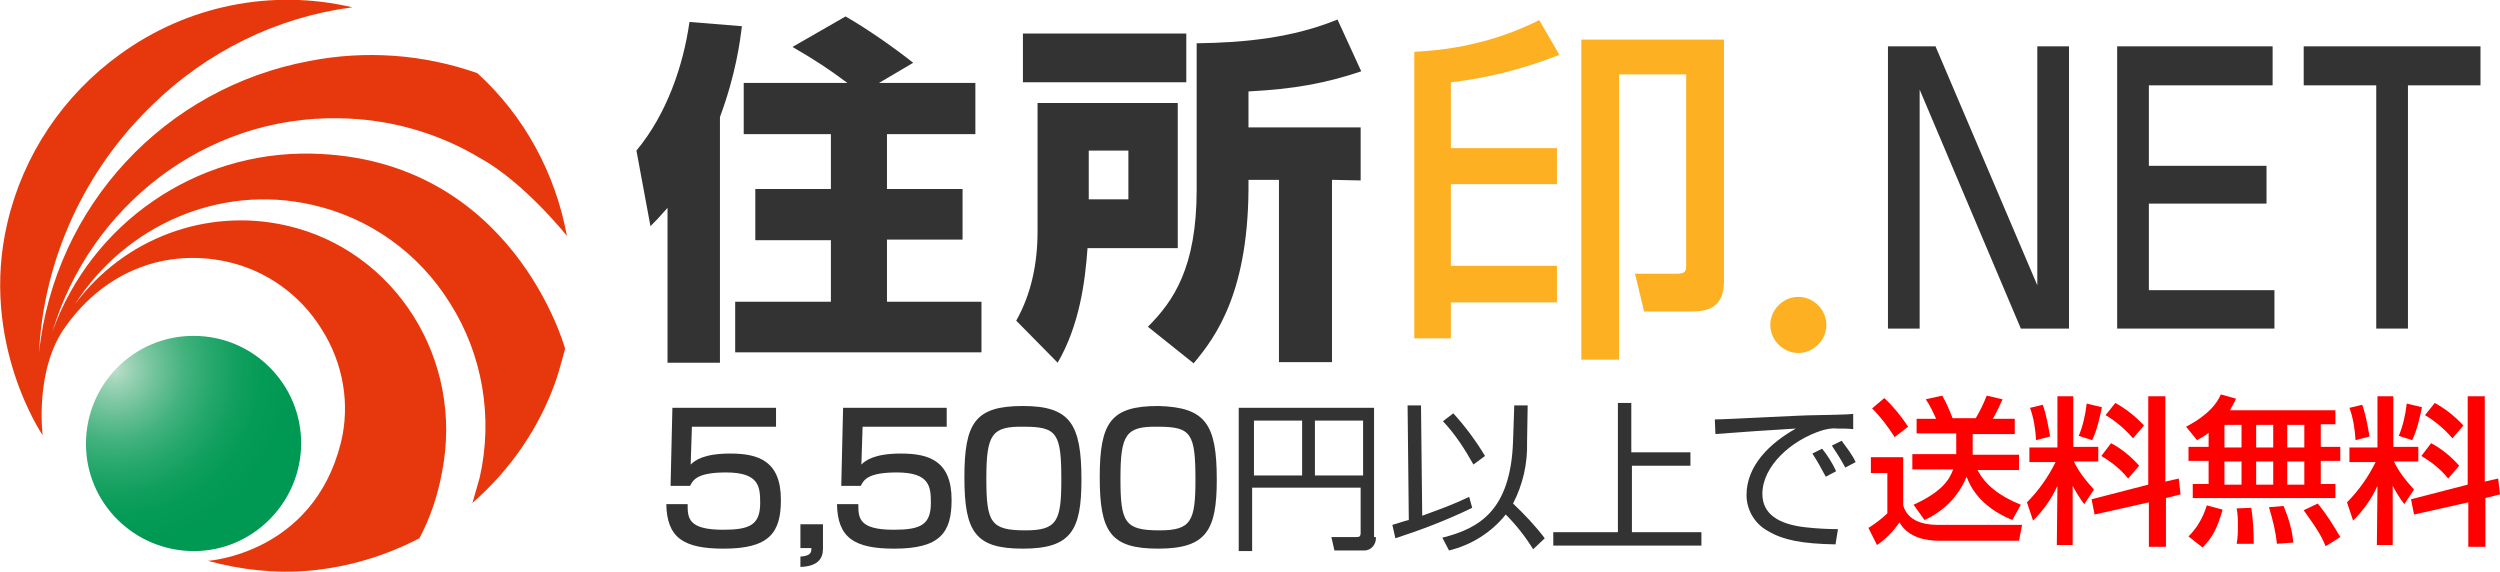 <?xml version="1.0" encoding="utf-8"?>
<!-- Generator: Adobe Illustrator 24.0.0, SVG Export Plug-In . SVG Version: 6.00 Build 0)  -->
<svg version="1.1" id="レイヤー_1" xmlns="http://www.w3.org/2000/svg" xmlns:xlink="http://www.w3.org/1999/xlink" x="0px"
	 y="0px" viewBox="0 0 410.1 93.8" style="enable-background:new 0 0 410.1 93.8;" xml:space="preserve">
<style type="text/css">
	.st0{fill:url(#SVGID_1_);}
	.st1{fill:#E7380D;}
	.st2{fill:#333333;}
	.st3{fill:#FF0000;}
	.st4{fill:#FDB022;}
</style>
<title>logo-sp</title>
<radialGradient id="SVGID_1_" cx="18.784" cy="-2991.165" r="40.66" gradientTransform="matrix(1 0 0 -1 0 -2930.6)" gradientUnits="userSpaceOnUse">
	<stop  offset="0" style="stop-color:#BDDFCB"/>
	<stop  offset="8.000000e-02" style="stop-color:#95D0B2"/>
	<stop  offset="0.19" style="stop-color:#68BF95"/>
	<stop  offset="0.29" style="stop-color:#42B27D"/>
	<stop  offset="0.4" style="stop-color:#25A76B"/>
	<stop  offset="0.5" style="stop-color:#119F5E"/>
	<stop  offset="0.6" style="stop-color:#049B56"/>
	<stop  offset="0.7" style="stop-color:#009953"/>
</radialGradient>
<path class="st0" d="M31.7,55.1c-9.8,0-17.6,8-17.6,17.7c0,9.8,8,17.6,17.7,17.6s17.6-8,17.6-17.7s-7.9-17.6-17.6-17.6H31.7z"/>
<path class="st1" d="M51.1,25.2C32.1,24.8,15,36.6,8.6,54.4c6.2-20.6,25.1-35.4,47-35c8.1,0.1,16.1,2.3,23.1,6.5
	C86,29.9,93,38.7,93,38.7C91.1,28.4,86,19,78.3,12C69.5,8.9,60,8.2,50.8,10C27,14.4,9,33.8,6.4,57.8C7.2,42.4,13.9,27.9,25,17.2
	c8.9-8.7,20.4-14.4,32.8-16C44.6-1.9,30.7,0.9,19.7,8.9C10.4,15.6,3.8,25.4,1.2,36.6C-3.4,56.2,7,71.4,7,71.4s-1.4-10.8,3.8-17.9
	c6.6-9.2,16.5-12.7,26.3-10.6c6.5,1.4,12.1,5.4,15.6,11c3.6,5.6,4.8,12.4,3.2,18.8C51.3,90.9,34.1,92,34.1,92
	c5.5,1.5,11.1,2.1,16.8,1.6c6.3-0.6,12.3-2.4,17.9-5.3c1.8-3.4,3-7,3.7-10.8C76.2,58.9,64.7,41,47,37c-13.1-3-26.7,2.1-34.7,12.9
	c8.2-12.8,23.6-19.8,38.9-16.3c9.4,2.1,17.5,7.9,22.6,16.1c5.4,8.5,7.1,18.8,4.9,28.6l-1.2,4.2C83.8,77,88.6,70,91.3,62.1
	c0.5-1.5,1.4-4.9,1.4-4.9S84.2,25.9,51.1,25.2z"/>
<g>
	<g>
		<path class="st2" d="M127.3,66.9V70h-13.8l-0.2,6.2c0.7-0.7,2.2-1.8,6.5-1.8c4.6,0,8.3,1.2,8.3,7.6c0,5.4-1.9,8-9.4,8
			c-6.6,0-9.3-1.8-9.4-7.3h3.5c0,2.2,0,4.2,5.8,4.2c4.4,0,6.1-0.8,6.1-4.4c0-2.7-0.2-5-5.6-5c-4.7,0-5.4,1.2-5.9,2.2H110l0.3-12.8
			L127.3,66.9L127.3,66.9z"/>
	</g>
	<g>
		<path class="st2" d="M155.3,66.9V70h-13.8l-0.2,6.2c0.7-0.7,2.2-1.8,6.5-1.8c4.6,0,8.3,1.2,8.3,7.6c0,5.4-1.9,8-9.4,8
			c-6.6,0-9.3-1.8-9.4-7.3h3.5c0,2.2,0,4.2,5.8,4.2c4.4,0,6.1-0.8,6.1-4.4c0-2.7-0.2-5-5.6-5c-4.7,0-5.4,1.2-5.9,2.2H138l0.3-12.8
			L155.3,66.9L155.3,66.9z"/>
	</g>
	<g>
		<path class="st2" d="M135,86v4c0,1.7-0.9,2.9-3.7,3v-1.7c1.8-0.1,1.8-0.8,1.8-1.4h-1.8V86H135z"/>
	</g>
	<g>
		<path class="st2" d="M177.4,78.7c0,8.3-1.7,11.3-9.6,11.3c-7.8,0-9.6-2.7-9.6-11.7s1.8-11.7,9.6-11.7S177.4,69.6,177.4,78.7z
			 M161.8,78.5c0,7.2,0.7,8.5,6.4,8.5c5.2,0,5.9-1.5,5.9-8.3c0-7.6-0.7-8.7-6.1-8.7C162.7,69.9,161.8,71.2,161.8,78.5L161.8,78.5z"
			/>
		<path class="st2" d="M199.6,78.7c0,8.3-1.7,11.3-9.6,11.3c-7.8,0-9.6-2.7-9.6-11.7s1.8-11.7,9.6-11.7
			C197.8,66.8,199.6,69.6,199.6,78.7z M183.8,78.5c0,7.2,0.7,8.5,6.4,8.5c5.2,0,5.9-1.5,5.9-8.3c0-7.6-0.7-8.7-6.1-8.7
			C184.7,69.9,183.8,71.2,183.8,78.5L183.8,78.5z"/>
	</g>
	<g>
		<path class="st2" d="M225.7,88.1c0.1,1.1-0.7,2.2-1.9,2.2c-0.2,0-0.3,0-0.5,0h-4.4l-0.5-2.2h4.1c0.5,0,0.7-0.1,0.7-0.7V80h-17.8
			v10.4h-2.2V66.9h22.2v21.2C225.4,88.1,225.7,88.1,225.7,88.1z M205.7,69v9h7.9v-9H205.7z M215.7,69v9h7.9v-9H215.7z"/>
		<path class="st2" d="M241.5,83.3c-4.1,2-8.3,3.6-12.6,5l-0.5-2.2c1.1-0.3,1.8-0.6,2.7-0.8l-0.2-18.8h2.2l0.2,18.1
			c3-1.1,5-1.8,7.7-3.1L241.5,83.3z M236.6,88.2c6-1.5,11.2-4.4,11.6-15.8l0.2-5.9h2.2l-0.1,6c0.1,3.6-0.7,7-2.3,10.1
			c1.9,1.8,3.7,3.7,5.2,5.7l-1.9,1.8c-1.3-2.1-2.8-4-4.5-5.7c-2.3,2.9-5.6,5-9.3,5.9L236.6,88.2z M241.7,76.2c-1.4-2.5-3-5-5-7.1
			l1.7-1.3c2,2.2,3.7,4.5,5.2,7L241.7,76.2z"/>
	</g>
	<g>
		<path class="st2" d="M267.7,74.2h9.6v2.2h-9.6v10.9h11.4v2.2h-24.3v-2.2h10.6V66.1h2.2v8.1H267.7z"/>
		<path class="st2" d="M304,70.4c-0.8-0.1-1.7-0.1-2.7-0.1c-0.8-0.1-1.7,0.1-2.4,0.3c-5.1,1.6-9.8,5.9-9.8,10.4c0,3.3,2.6,5,7.1,5.5
			c1.8,0.2,3.6,0.3,5.3,0.3l-0.4,2.5c-5.5-0.1-8.6-0.7-11.1-2.2c-2.2-1.2-3.5-3.5-3.5-5.9c0-4.8,3.8-8.5,8.1-10.9
			c-5.2,0.3-7.7,0.5-13.2,0.9l-0.1-2.4c2.2,0,14-0.7,16.8-0.7c0.7,0,5.3-0.1,5.9-0.2L304,70.4z M299.5,78.2
			c-0.7-1.3-1.4-2.6-2.2-3.8l1.6-0.8c0.9,1.1,1.7,2.4,2.3,3.7L299.5,78.2z M302.7,76.7c-0.7-1.3-1.4-2.4-2.2-3.6l1.6-0.8
			c0.8,1.1,1.7,2.2,2.3,3.5L302.7,76.7z"/>
	</g>
	<g>
		<path class="st3" d="M306.9,75h5.3v7.9c0.9,3.2,4.7,3.2,5.9,3.2h13.6l-0.5,2.6H318c-2,0-5-0.5-6.4-3c-1,1.4-2.2,2.7-3.7,3.7
			l-1.4-2.8c1.1-0.7,2.2-1.5,3.1-2.4v-6.6h-2.7V75z M309.1,65.3c1.5,1.4,2.8,3,3.9,4.7l-2.2,1.7c-1.1-1.7-2.2-3.2-3.7-4.7
			L309.1,65.3z M320.9,74.5v-3.4h-6.5v-2.4h3.2c-0.5-1.1-1-2.2-1.7-3.2l2.7-0.6c0.7,1.2,1.2,2.4,1.7,3.7h3.8
			c0.7-1.2,1.3-2.4,1.8-3.7l2.6,0.6c-0.5,1.1-1,2.2-1.6,3.2h3.6v2.5h-6.9v3.4h7.6v2.5h-6.8c1.2,2.4,3.6,4.3,7.1,5.7l-1.4,2.5
			c-5.6-2.3-7-5.8-7.5-7.1c-1.3,3.2-3.8,5.7-6.9,7.1l-1.8-2.5c4.8-2.2,5.9-4.2,6.5-5.8h-6.7v-2.5C313.7,74.5,320.9,74.5,320.9,74.5z
			"/>
		<path class="st3" d="M337.5,79.7c-1,2.2-2.3,4-4,5.7l-1-3c2-2,3.5-4.2,4.7-6.6h-4.3v-2.4h4.6V65h2.6v8.3h4.1v2.4h-4
			c0.8,1.7,2,3.2,3.3,4.6l-1.6,2.4c-0.7-0.9-1.3-1.9-1.9-3v9.7h-2.6L337.5,79.7z M335.1,66.4c0.6,1.7,0.9,3.5,1.2,5.2l-2.3,0.6
			c-0.1-1.8-0.4-3.7-1-5.3L335.1,66.4z M344.8,66.8c-0.4,1.9-0.8,3.7-1.6,5.4l-2.2-0.7c0.7-1.7,1.1-3.5,1.3-5.3L344.8,66.8z
			 M352.4,79.5V65h2.8v14l2.2-0.5l0.3,2.6l-2.4,0.6v8h-2.8v-7.3l-8.9,2l-0.5-2.5L352.4,79.5z M346.3,72.7c1.7,0.9,3.3,2.2,4.6,3.7
			l-1.8,2.1c-1.2-1.5-2.7-2.7-4.4-3.7L346.3,72.7z M347,66.1c1.8,1,3.3,2.2,4.7,3.7l-1.8,2.1c-1.3-1.5-2.8-2.8-4.5-3.8L347,66.1z"/>
		<path class="st3" d="M362.3,71c-0.6,0.5-1.2,0.8-1.9,1.2l-1.8-2.2c3.8-2,5.1-3.9,5.7-5.3l2.5,0.7c-0.3,0.7-0.7,1.3-1,1.9h17.3v2.3
			h-2.4v3.7h3.2v2.3h-3.2v3.8h2.4v2.3h-23.4v-2.3h2.6v-3.8H359v-2.3h3.3L362.3,71z M364.6,83.6c-1,3.5-1.9,4.8-3.3,6.2L359,88
			c1.4-1.4,2.4-3.1,3-5.1L364.6,83.6z M364.9,69.7v3.7h2.8v-3.7H364.9z M364.9,75.7v3.8h2.8v-3.8H364.9z M369.3,83.3
			c0.3,2,0.4,3.9,0.4,5.9h-2.8c0.2-1,0.2-2,0.2-3c0-0.9,0-1.9-0.2-2.8L369.3,83.3z M370.1,69.7v3.7h2.8v-3.7H370.1z M370.1,75.7v3.8
			h2.8v-3.8H370.1z M374.6,83c0.8,1.9,1.4,3.9,1.6,6l-2.7,0.2c-0.2-2.1-0.7-4-1.3-6L374.6,83z M375.2,69.7v3.7h2.8v-3.7H375.2z
			 M375.2,75.7v3.8h2.8v-3.8H375.2z M380.2,82.6c1.4,1.7,2.6,3.6,3.7,5.5l-2.4,1.5c-0.6-1.4-1-2.3-3.6-5.9L380.2,82.6z"/>
		<path class="st3" d="M390,79.7c-1,2.2-2.3,4-4,5.7l-1-3c2-2,3.5-4.2,4.7-6.6h-4.3v-2.4h4.6V65h2.6v8.3h4.1v2.4h-4
			c0.8,1.7,2,3.2,3.3,4.6l-1.6,2.4c-0.7-0.9-1.3-1.9-1.9-3v9.7h-2.6L390,79.7z M387.5,66.4c0.6,1.7,0.9,3.5,1.2,5.2l-2.3,0.6
			c-0.1-1.8-0.4-3.7-1-5.3L387.5,66.4z M397.3,66.8c-0.4,1.9-0.8,3.7-1.6,5.4l-2.2-0.7c0.7-1.7,1.1-3.5,1.3-5.3L397.3,66.8z
			 M404.8,79.5V65h2.8v14l2.2-0.5l0.3,2.6l-2.4,0.6v8h-2.8v-7.3l-8.9,2l-0.5-2.5L404.8,79.5z M398.8,72.7c1.7,0.9,3.3,2.2,4.6,3.7
			l-1.8,2.1c-1.2-1.5-2.7-2.7-4.4-3.7L398.8,72.7z M399.4,66.1c1.8,1,3.3,2.2,4.7,3.7l-1.8,2.1c-1.3-1.5-2.8-2.8-4.5-3.8L399.4,66.1
			z"/>
	</g>
</g>
<path class="st2" d="M109.5,34.1c-1.4,1.6-1.9,2.1-2.8,3l-2.3-12.4c5-6,7.7-14,8.7-21.1l8.6,0.7c-0.3,2.5-1,7.9-3.6,14.9v40.3h-8.6
	C109.5,59.5,109.5,34.1,109.5,34.1z M139,13.6c-3.1-2.3-5.2-3.7-9-5.9l8.7-5c3.7,2.1,8.2,5.3,11.1,7.6l-5.6,3.3H160V22h-14.5v9h12.4
	v8.3h-12.4v10.2H161v8.3h-40.4v-8.3h15.7V39.4h-12.4V31h12.4v-9H122v-8.4H139z"/>
<path class="st2" d="M170.2,16.9h23v23.8h-14.8c-0.4,5.5-1.3,12.6-4.9,18.8l-6.8-6.9c2.5-4.4,3.5-9.5,3.5-14.6V16.9z M167.8,5.5
	h26.8v8h-26.8V5.5z M178.6,24.7v8h6.5v-8H178.6z M218.5,29.5v29.9h-8.7V29.5h-5c0.2,18.2-5.3,25.7-9,30.1l-7.5-6
	c4.2-4.2,8-9.7,8-22.5v-24c7.9-0.1,15.8-0.9,23.1-3.9l3.9,8.5c-6,2-11,2.9-18.5,3.3v5.9h18.4v8.7L218.5,29.5L218.5,29.5z"/>
<path class="st4" d="M238.2,55.5H232v-47c3.2-0.2,11.3-0.6,20.5-5.2l3.3,5.7c-5.9,2.3-11.7,3.8-17.8,4.5v10.8h17.4v5.9H238v13.4
	h17.4v6H238v5.9H238.2z M282.8,6.5v39.7c0,4.9-3.6,4.9-5.8,4.9h-7.3l-1.5-6.2h6.8c1.6,0,1.6-0.5,1.6-1.6V12.2h-11V59h-6.2V6.5H282.8
	z"/>
<path class="st2" d="M317.5,7.6l16.7,39.2V7.6h5.2v46.3h-7.9l-16.6-39.2v39.2h-5.2V7.6H317.5z"/>
<path class="st2" d="M372.8,7.6V14h-20.3v13.2h19.3v6.2h-19.3v14.2h20.6v6.3h-25.8V7.6H372.8z"/>
<path class="st2" d="M406.9,7.6V14H395v39.9h-5.2V14h-11.9V7.6H406.9z"/>
<path class="st4" d="M299.6,53.3c0,2.5-2.1,4.6-4.6,4.6s-4.6-2.1-4.6-4.6s2.1-4.6,4.6-4.6S299.6,50.8,299.6,53.3z"/>
</svg>
